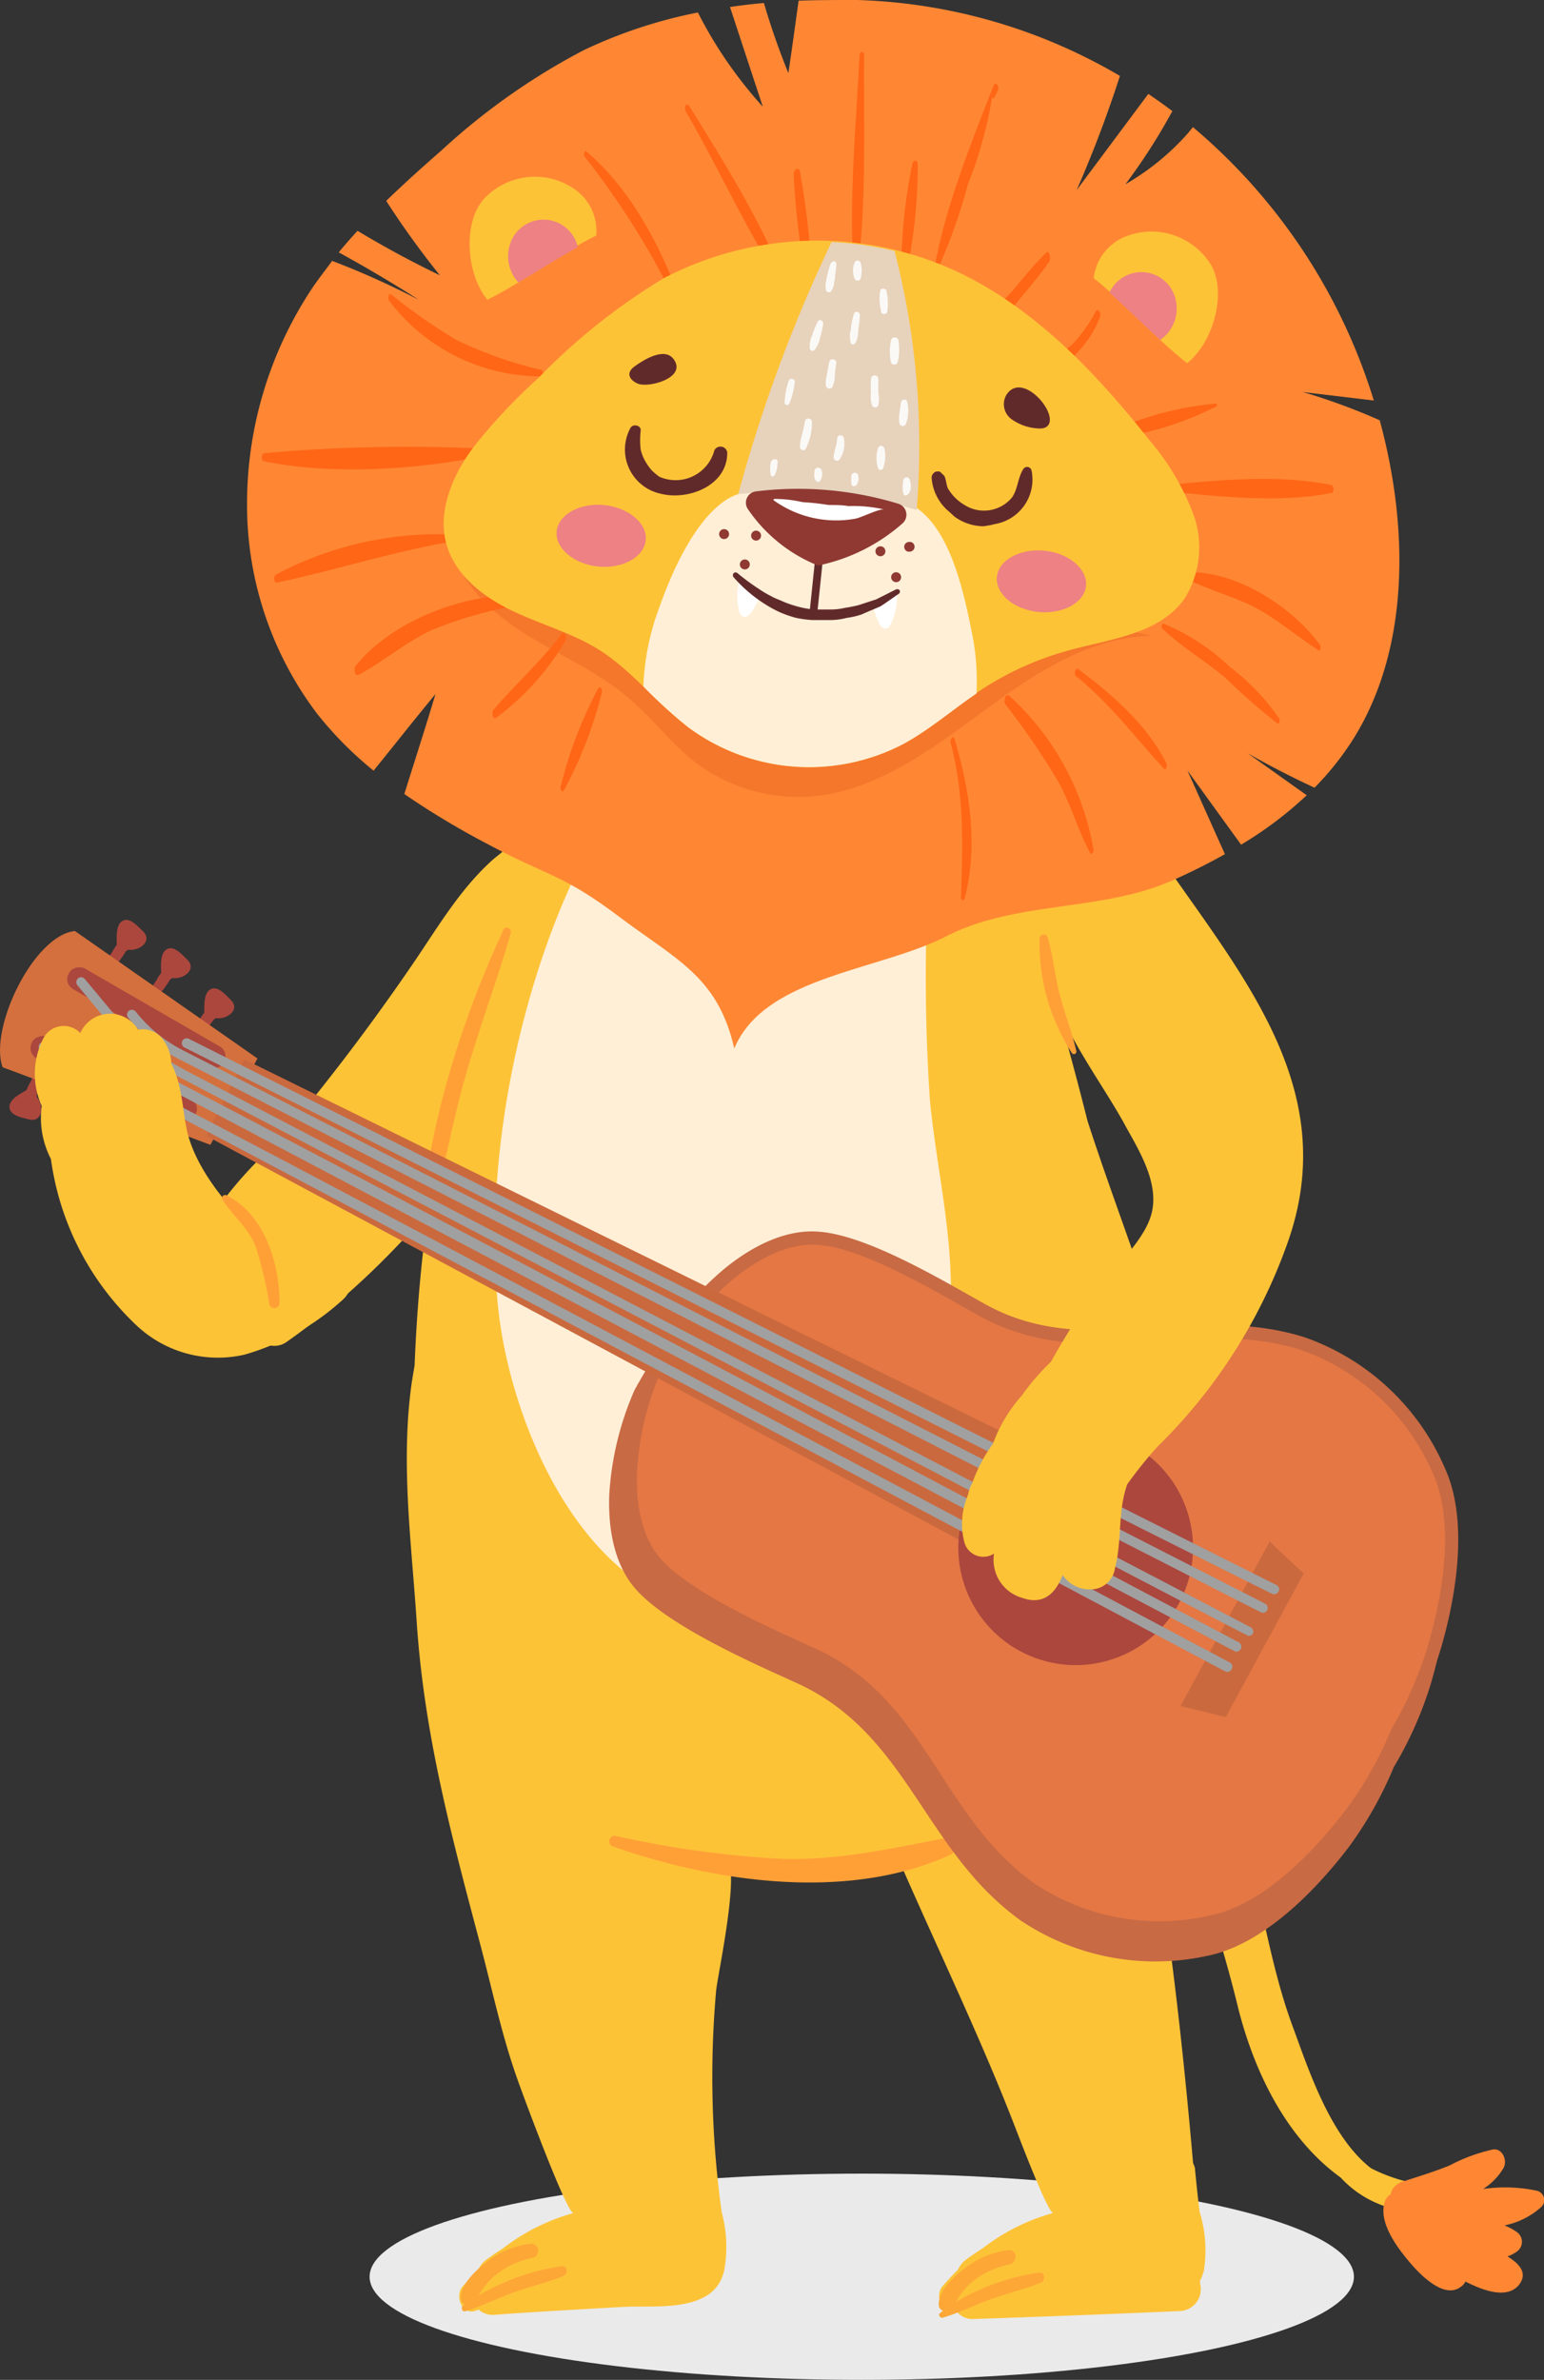 <svg xmlns="http://www.w3.org/2000/svg" viewBox="0 0 112.5 173.33"><rect x="0" y="0" width="112.5" height="173.33" fill="#333333" stroke="none"/><defs><style>.cls-1{isolation:isolate;}.cls-2{fill:#eaeaea;mix-blend-mode:multiply;}.cls-3{fill:#fdc337;}.cls-4{fill:#ffa037;}.cls-5{fill:#ffefd7;}.cls-6{fill:#ac473e;}.cls-7{fill:#d4703d;}.cls-8{fill:#c86a44;}.cls-9{fill:#e47744;}.cls-10{fill:#ca693e;}.cls-11{fill:#a0a0a0;}.cls-12{fill:#ff8734;}.cls-13{opacity:0.31;}.cls-14{fill:#de5516;}.cls-15{fill:#ff6616;}.cls-16{fill:#ed8184;}.cls-17{fill:#612a2a;}.cls-18{fill:#e7d2bc;}.cls-19{fill:#5e301b;}.cls-20{fill:#fff;}.cls-21{fill:#8f3932;}.cls-22{fill:#fda737;}.cls-23{fill:#faf9f6;}</style></defs><title>guitar</title><g class="cls-1"><g id="Layer_2" data-name="Layer 2"><g id="Layer_2-2" data-name="Layer 2"><ellipse class="cls-2" cx="62.79" cy="165.82" rx="35.86" ry="7.51"></ellipse><path class="cls-3" d="M104,159.16a12.09,12.09,0,0,1-4.1-1.24c-3-2.32-4.58-7.27-5.73-10.38-1.55-4.2-2.14-8.55-3.34-12.84a33.77,33.77,0,0,0-11.4-17.08c-.92-.75-2.22.47-1.33,1.33a34.15,34.15,0,0,1,2.65,2.91,13.56,13.56,0,0,0-3.21-1.93c-.69-.28-1.18.88-.51,1.21,4.19,2,6.41,6,8.22,10.13a97.77,97.77,0,0,1,5,15.11c1.23,4.78,3.6,9.45,7.44,12.22a7.65,7.65,0,0,0,6.27,2.45A1,1,0,0,0,104,159.16Z"></path><path class="cls-3" d="M87.41,161.09c-.13-1-.24-2.07-.34-3.11,0-.15-.09-.3-.14-.45-.46-5.28-1-10.54-1.69-15.8.31-7,1.12-14,1.18-21a25.16,25.16,0,0,0,1-9.25c-.65-10.46-5-20-8.18-29.84Q78.4,78.31,77.48,75c-.2-2.42-.23-3.61-.37-6.4,0-1.43,0-2.86,0-4.29A3.9,3.9,0,0,0,76.93,63c.2-1.35.4-2.7.62-4a3.49,3.49,0,0,0-4.13-4.23,3,3,0,0,0-1.89.15c-8.05,3.06-16.67.28-25,.82a3.45,3.45,0,0,0-3.19,2.59,3.43,3.43,0,0,0-2.75,2.32c-.13.35-.26.71-.38,1.06-6.94,11.52-9.48,24.53-10,37.73-.08.47-.16.93-.23,1.4-.79,5.8,0,11.49.38,17.26.55,8.26,2.53,15.6,4.64,23.54.85,3.2,1.52,6.41,2.61,9.54.34,1,3.71,10.13,4.18,10a14.88,14.88,0,0,0-5.14,2.57c-.42.27-.83.54-1.23.84a1.76,1.76,0,0,0-.58.73c-.4.39-.78.8-1.14,1.22-.6.71,0,2.14,1,1.74l.17-.07a1.55,1.55,0,0,0,1.19.38c3.09-.23,6.18-.39,9.27-.57,1.84-.1,4.31.19,6-.73a2.72,2.72,0,0,0,1.36-1.66,1.42,1.42,0,0,0,.07-.22,9.61,9.61,0,0,0-.17-4.26,71.2,71.2,0,0,1-.41-16.18c.12-1.18,1.81-8.95.72-9.61a12,12,0,0,0,8.67,1.1,3.29,3.29,0,0,0,2.21.17c.66-.16,1.31-.34,2-.51,2.75,6.27,5.84,12.69,8.28,19.05,1.09,2.83,2.41,6.09,2.69,6a14.88,14.88,0,0,0-5.14,2.57c-.42.27-.83.54-1.23.84a1.76,1.76,0,0,0-.58.73c-.4.39-.78.8-1.14,1.22-.59.71,0,2.14,1,1.74a1.41,1.41,0,0,0,1.21.63q7.53-.25,15.07-.58a1.59,1.59,0,0,0,1.5-2c0-.07,0-.15,0-.22a2.28,2.28,0,0,0,.21-.51,1.42,1.42,0,0,0,.07-.22A9.61,9.61,0,0,0,87.41,161.09Z"></path><path class="cls-3" d="M45.21,55.89a31,31,0,0,0-4.45,3.21,11,11,0,0,0-4.22,3l-.55.44c-2.45,2.16-4.09,5-5.89,7.63a158.81,158.81,0,0,1-10,13.13,27.89,27.89,0,0,0-4.74,5.41A1.42,1.42,0,0,0,15.14,90a6.28,6.28,0,0,0-.49,2.4,1.37,1.37,0,0,0,.18.71A3.38,3.38,0,0,0,16.37,96a2.71,2.71,0,0,0,2.17,1,1.54,1.54,0,0,0,2.38.71c6.87-4.84,12-11.08,16.73-17.79s10.25-14,10.25-22.51A1.81,1.81,0,0,0,45.21,55.89Z"></path><path class="cls-4" d="M36.69,67.7c-3,6.41-5.6,14.55-6,21.63,0,.25.34.28.42.06,1.16-3.52,1.74-7.25,2.75-10.82s2.34-7.07,3.37-10.64C37.3,67.62,36.83,67.4,36.69,67.7Z"></path><path class="cls-4" d="M68.73,133.9c-4,.77-7.73,1.61-11.83,1.48a72.52,72.52,0,0,1-12-1.66.4.4,0,0,0-.22.77c7.45,2.61,17.1,4,24.54.61C70,134.77,69.41,133.77,68.73,133.9Z"></path><path class="cls-5" d="M67.76,80.18a132.42,132.42,0,0,1-.19-14.51,2.36,2.36,0,0,0-.09-.61c.11-.66.21-1.31.34-2A2.05,2.05,0,0,0,67,61c.1-1.92.21-3.83.31-5.75a2.07,2.07,0,0,0,.09-.58l0-1.56a2,2,0,0,0-3.11-1.67,1.92,1.92,0,0,0-2.16-.73,2.14,2.14,0,0,0-3.06,1.75s0,.07,0,.1a1.78,1.78,0,0,0-2.48,1.27,2,2,0,0,0-2.56,1.31c-.18.59-.33,1.18-.49,1.78,0-.41.07-.82.08-1.24.11-2.2-3.28-2.63-3.82-.52l-.21.91a1.92,1.92,0,0,0-2.14-.45,2,2,0,0,0-1.25.82C38.73,66.55,35,83,36.31,95.37c.86,7.79,5.36,18.84,13.55,21.52,4.33,1.42,9.25-.24,12.59-3.33,6-5.54,7.19-13.76,6.78-21.52C69,88,68.15,84.16,67.76,80.18Z"></path><path class="cls-6" d="M12.11,69.16c.54-.37,1.15.37,1.5.7.8.74-.26,1.5-1.07,1.37a.36.36,0,0,1-.14.1,8.47,8.47,0,0,1-.54.79c-.32.39-.95-.07-.64-.47.06-.07.1-.15.16-.22a2.8,2.8,0,0,1,.36-.56C11.73,70.38,11.65,69.48,12.11,69.16Z"></path><path class="cls-6" d="M15.28,72.09c.54-.38,1.15.36,1.5.7.8.74-.26,1.5-1.07,1.36a.38.38,0,0,1-.14.11A8.33,8.33,0,0,1,15,75c-.31.4-.95-.06-.63-.46,0-.07.09-.15.15-.22a2.8,2.8,0,0,1,.36-.56C14.9,73.31,14.82,72.41,15.28,72.09Z"></path><path class="cls-6" d="M8.88,67.1c.55-.37,1.15.37,1.51.7.79.74-.26,1.5-1.07,1.37a.45.45,0,0,1-.14.1,8.47,8.47,0,0,1-.54.79c-.32.39-1-.07-.64-.47a1.59,1.59,0,0,0,.15-.21,4.21,4.21,0,0,1,.36-.57C8.5,68.33,8.43,67.42,8.88,67.1Z"></path><path class="cls-6" d="M4.13,82.28c0,.65.91.78,1.38.91,1,.29,1.15-1,.61-1.62a.55.55,0,0,0,0-.18,6.74,6.74,0,0,0,.38-.87c.17-.48-.55-.78-.73-.3l-.1.24a3.41,3.41,0,0,0-.29.61C5,81.31,4.16,81.72,4.13,82.28Z"></path><path class="cls-6" d="M8.29,83.45c0,.66.91.79,1.38.91,1,.29,1.14-1,.6-1.62a.37.37,0,0,0,0-.18,8.53,8.53,0,0,0,.39-.87c.17-.48-.56-.78-.73-.3,0,.08-.08.16-.11.24a3.41,3.41,0,0,0-.29.61C9.13,82.48,8.32,82.89,8.29,83.45Z"></path><path class="cls-6" d="M.69,80.6c0,.66.91.79,1.38.92,1.05.29,1.15-1,.61-1.63a.5.5,0,0,0,0-.17c.13-.29.27-.57.38-.87.17-.48-.55-.78-.73-.31,0,.09-.07.16-.1.25a3,3,0,0,0-.29.6C1.54,79.64.72,80,.69,80.6Z"></path><path class="cls-7" d="M18.76,77.09,5.46,67.81c-3,.29-6.29,7.11-5.27,9.92l15.14,5.65Z"></path><rect class="cls-6" x="9.79" y="67.62" width="1.73" height="13.02" rx="0.83" transform="translate(-58.86 46.29) rotate(-60)"></rect><rect class="cls-6" x="7.41" y="72.04" width="1.73" height="13.02" rx="0.83" transform="translate(-67.17 55.19) rotate(-66.79)"></rect><path class="cls-8" d="M94.28,100.17c-8.38-2.66-16,1.65-23.88-2.7-3-1.64-8.75-5.13-12.31-5.38-2.33-.17-4.64,1-6.55,2.53a21.38,21.38,0,0,0-5,6.08,1,1,0,0,0-.15.27,2.54,2.54,0,0,0-.16.28,22.13,22.13,0,0,0-1.84,7.67c-.08,2.44.36,5,1.89,6.77,2.32,2.7,8.66,5.48,11.73,6.87,8.19,3.7,9.23,12.19,16.37,17.32A17.64,17.64,0,0,0,88,142.44c4-.81,7.83-4.68,10.34-8a27.77,27.77,0,0,0,3.21-5.73,27.57,27.57,0,0,0,2.68-6c1.19-4,2-9.44.26-13.09A17.64,17.64,0,0,0,94.28,100.17Z"></path><path class="cls-9" d="M94.92,97.84c-8.19-2.56-15.72,1.8-23.37-2.45-2.88-1.6-8.53-5-12-5.23C57.26,90,55,91.22,53.1,92.75a21.76,21.76,0,0,0-5,6.09,1.28,1.28,0,0,0-.16.28l-.15.27a22.5,22.5,0,0,0-1.88,7.66c-.1,2.43.3,5,1.78,6.72,2.25,2.66,8.43,5.36,11.43,6.71,8,3.6,8.91,12,15.86,17.07A16.93,16.93,0,0,0,88.34,140c3.88-.85,7.72-4.74,10.21-8.1a27.34,27.34,0,0,0,3.2-5.74,27.53,27.53,0,0,0,2.69-6c1.21-4,2-9.41.39-13A16.89,16.89,0,0,0,94.92,97.84Z"></path><path class="cls-8" d="M74.7,138c-7.07-5.13-8-13.49-15.77-17-3.22-1.45-9.31-4.13-11.61-6.84-1.73-2-2-5-1.89-7.06a21.74,21.74,0,0,1,1.75-7.38s.67-1.5.67-1.5l.06,0a21.6,21.6,0,0,1,4.88-5.82c1.62-1.33,4.14-2.88,6.79-2.7,3.57.22,9.1,3.56,12.21,5.29,7.48,4.15,15-.19,23.28,2.41a17.42,17.42,0,0,1,10.21,9.53c2,4.39.41,10.82-.37,13.38a27.86,27.86,0,0,1-2.73,6.09A27.29,27.29,0,0,1,99,132.15c-1.59,2.15-5.8,7.27-10.5,8.29A17.45,17.45,0,0,1,74.7,138ZM48.28,99.61a21,21,0,0,0-1.86,7.46c-.09,1.92.13,4.58,1.65,6.38,2.16,2.54,8.21,5.2,11.26,6.58,8.18,3.68,9.08,12.14,16,17.12a16.41,16.41,0,0,0,13,2.32c4.37-.95,8.39-5.85,9.92-7.91a27.29,27.29,0,0,0,3.14-5.63A27.81,27.81,0,0,0,104,120c.74-2.45,2.26-8.6.41-12.68a16.42,16.42,0,0,0-9.6-9c-8-2.52-15.67,1.84-23.47-2.49-2.79-1.54-8.45-5-11.8-5.17-2.35-.14-4.61,1.27-6.1,2.48a21.19,21.19,0,0,0-4.87,6A1.73,1.73,0,0,0,48.28,99.61Z"></path><polygon class="cls-10" points="92.51 112.28 86.02 124.25 89.31 125.06 94.99 114.6 92.51 112.28"></polygon><polygon class="cls-10" points="71.79 113.17 15.02 82.72 17.81 77.16 75.69 105.6 71.79 113.17"></polygon><path class="cls-6" d="M86.91,113.25a8.55,8.55,0,1,1-8-9.06A8.55,8.55,0,0,1,86.91,113.25Z"></path><path class="cls-11" d="M13.6,76l79.21,39.77Z"></path><path class="cls-11" d="M92.81,116.11c-.13,0,3.46,1.8-79.37-39.82a.35.35,0,1,1,.32-.63L93,115.44a.34.34,0,0,1,.16.47A.35.35,0,0,1,92.81,116.11Z"></path><path class="cls-11" d="M89.23,121.71C88.46,121.3,12.45,80.94,11,80.26a.34.34,0,0,1-.23-.36.34.34,0,0,1,.37-.33c.1,0,.34,0,78.46,41.51a.35.35,0,0,1,.15.48A.36.36,0,0,1,89.23,121.71Z"></path><path class="cls-11" d="M90.1,120.31C90,120.31,94,122.39,9.81,78l-2.62-.17a.35.35,0,0,1-.33-.37.34.34,0,0,1,.37-.34l2.7.17c.12,0-3.57-2.07,80.34,42.33a.36.36,0,0,1-.17.67Z"></path><path class="cls-11" d="M92,117.46c-.13,0,3.69,1.92-79-40.34a11.35,11.35,0,0,1-3.66-3,.35.35,0,0,1,.05-.5.36.36,0,0,1,.5.06,10.36,10.36,0,0,0,3.43,2.81l78.86,40.31a.35.35,0,0,1,.15.47A.34.34,0,0,1,92,117.46Z"></path><path class="cls-11" d="M91,119.14c-.13,0,3.58,1.93-77.69-40.56A19.05,19.05,0,0,1,7.5,74L5.66,71.78a.37.37,0,0,1,0-.5.35.35,0,0,1,.5,0L8,73.49A18.37,18.37,0,0,0,13.6,78l77.53,40.52a.36.36,0,0,1,.15.48A.37.37,0,0,1,91,119.14Z"></path><path class="cls-11" d="M10.16,76.9l-7-.29a.35.35,0,0,1-.34-.37.34.34,0,0,1,.36-.34l7,.29a.36.36,0,0,1,.34.37A.35.35,0,0,1,10.16,76.9Z"></path><path class="cls-3" d="M23.47,92.55a4.78,4.78,0,0,0-.74-.08c-1.69-.09.2,0-1.33-.8-3.66-2-7.19-6.25-7.81-9.49-.3-1.52-.36-3.31-1.11-4.71a3,3,0,0,0-.81-2A1.82,1.82,0,0,0,10.06,75a2.37,2.37,0,0,0-4.21.24,1.67,1.67,0,0,0-2.65.31,5.68,5.68,0,0,0-.16,5,6.49,6.49,0,0,0,.67,3.86,20.43,20.43,0,0,0,6.11,12,8.65,8.65,0,0,0,8,2.25,17.87,17.87,0,0,0,7-3.86C26.31,93.56,24.92,92.83,23.47,92.55Z"></path><path class="cls-3" d="M80.34,55.48c-.52-1.07-2-.87-2.7-.12a3.7,3.7,0,0,0-3.34-1.09,3.55,3.55,0,0,0-2.4,4,6.52,6.52,0,0,0,.42,1.78c.44,2.66-1.63,3.32,0,5.52.8,2.55,4,6.07,5.14,8.55,1,2.39,3.28,5.54,4.51,7.82,1,1.82,2.52,4.21,1.93,6.46s-3.4,4.49-4.73,6.53c-.91,1.39-1.79,2.81-2.6,4.26a16.62,16.62,0,0,0-2.11,2.44,10.9,10.9,0,0,0-2.11,3.52A11,11,0,0,0,70.85,108a2.9,2.9,0,0,0-.32.89,5.28,5.28,0,0,0-.27,3.41,1.43,1.43,0,0,0,2.17.85,2.87,2.87,0,0,0,2,3.21c1.61.59,2.49-.33,3-1.65a2.37,2.37,0,0,0,2.46,1,1.78,1.78,0,0,0,1.35-1.51c.53-2,.18-4.07.89-6.09a30.35,30.35,0,0,1,2.22-2.76,39,39,0,0,0,9.5-14.93C98.75,76.43,86,67,80.34,55.48Z"></path><path class="cls-12" d="M22.74,21c.46-.69,1-1.36,1.46-2a59.53,59.53,0,0,1,6.32,2.84Q27.64,20,24.68,18.38c.44-.53.9-1.06,1.37-1.57q2.94,1.77,6,3.24a63.74,63.74,0,0,1-3.91-5.42c1.3-1.26,2.65-2.47,4-3.65A48.32,48.32,0,0,1,42.52,3.66,35.09,35.09,0,0,1,50.85.91a31.26,31.26,0,0,0,4.73,6.86Q54.38,4.14,53.19.51C54,.39,54.83.29,55.66.22a54,54,0,0,0,1.78,5.1c.18-1.13.49-3.42.75-5.27C59.6,0,61,0,62.45,0A40.06,40.06,0,0,1,81.6,5.53a87.57,87.57,0,0,1-3.15,8.31l5.22-7c.59.4,1.18.82,1.75,1.25A43,43,0,0,1,82,13.42,18.19,18.19,0,0,0,86.56,9.7l.36-.44A42.24,42.24,0,0,1,100.1,29.17l-5.18-.62a45.44,45.44,0,0,1,5.61,2.06c2.09,7.67,2.26,16.63-2,23.33a21.32,21.32,0,0,1-2.75,3.43c-1.66-.77-3.28-1.6-4.87-2.51l4.3,3.06a27.71,27.71,0,0,1-4.78,3.6l-3.91-5.4,2.73,6.09c-1.26.71-2.56,1.35-3.86,1.93C80.29,66.4,74,65.61,69,68.17S55.69,71.1,53.5,76.37c-1.18-5.22-4.19-6.45-8.37-9.59s-5-2.85-9.61-5.31a59.28,59.28,0,0,1-6.06-3.64C30.22,55.4,31,53,31.73,50.55c-1.55,1.87-3,3.72-4.51,5.58A26.69,26.69,0,0,1,23.12,52,25.2,25.2,0,0,1,18,36.63,28.38,28.38,0,0,1,22.74,21Z"></path><g class="cls-13"><path class="cls-14" d="M59.16,58a12.36,12.36,0,0,1-8.64-2.59c-1.7-1.35-3-3.13-4.68-4.54-2.14-1.83-4.74-3-7.13-4.43S34,43.08,33.07,40.4l15.19,8.65c4.67,2.66,9.82,5.42,15.11,4.51,3.65-.63,6.77-2.93,10-4.81s7-3.45,10.54-2.44c-4.61.08-8.71,2.87-12.45,5.63S63.75,57.62,59.16,58Z"></path></g><path class="cls-15" d="M72.45,7.11l.26-.53c.13-.27-.17-.71-.32-.34-1.6,4.11-3.45,8.67-4.25,13,0,.18.12.47.26.2a40.53,40.53,0,0,0,2.12-6A30.53,30.53,0,0,0,72.3,7C72.29,7.13,72.39,7.23,72.45,7.11Z"></path><path class="cls-15" d="M62.63,4c-.27,5.25-.8,10.75-.42,16,0,.24.24.16.26,0,.67-5.19.46-10.69.49-15.92C63,3.72,62.65,3.68,62.63,4Z"></path><path class="cls-15" d="M49.94,8.07c2.41,4.15,4.41,8.61,7,12.64.12.2.27-.09.22-.23C55.41,16,52.73,11.77,50.21,7.7,50,7.42,49.82,7.88,49.94,8.07Z"></path><path class="cls-15" d="M39.44,26.94a29.28,29.28,0,0,1-6.18-2.18,41,41,0,0,1-4.76-3.32c-.2-.15-.23.34-.16.45A13.88,13.88,0,0,0,39.4,27.41C39.61,27.41,39.63,27,39.44,26.94Z"></path><path class="cls-15" d="M35.13,32.67A116.12,116.12,0,0,0,19.3,33c-.26,0-.32.55-.05.6,4.94,1,10.94.63,15.89-.37C35.33,33.17,35.35,32.68,35.13,32.67Z"></path><path class="cls-15" d="M33,38.93a25.19,25.19,0,0,0-12.9,2.92c-.19.11-.16.64.11.58,4.3-.92,8.44-2.26,12.79-3C33.22,39.41,33.24,38.94,33,38.93Z"></path><path class="cls-15" d="M85,35.78c3.81.39,8.27.87,12,.13.23,0,.22-.53,0-.58-3.73-.8-8.23-.37-12,0C84.86,35.31,84.82,35.76,85,35.78Z"></path><path class="cls-15" d="M86.44,42.15c1.55.8,3.26,1.23,4.83,2,1.72.88,3.17,2.17,4.8,3.21.17.11.19-.26.13-.35-2-2.82-6.23-5.5-9.69-5.32C86.34,41.73,86.29,42.07,86.44,42.15Z"></path><path class="cls-15" d="M84.68,45.77c1.39,1.33,3.08,2.33,4.56,3.56a48.18,48.18,0,0,0,3.82,3.35c.16.11.21-.24.16-.33a16.3,16.3,0,0,0-3.62-3.79,15.66,15.66,0,0,0-4.8-3.13C84.64,45.38,84.58,45.68,84.68,45.77Z"></path><path class="cls-15" d="M78.37,49.22c2.49,2,4.29,4.43,6.42,6.75.17.18.27-.22.21-.35-1.42-2.86-4-5.06-6.45-6.9C78.36,48.58,78.22,49.1,78.37,49.22Z"></path><path class="cls-15" d="M73.26,51.31A53.2,53.2,0,0,1,77,56.75c1,1.72,1.5,3.63,2.42,5.36.11.21.27-.07.26-.21a19.67,19.67,0,0,0-6.11-11.2C73.23,50.42,73.11,51.1,73.26,51.31Z"></path><path class="cls-15" d="M88.63,29.39a23.29,23.29,0,0,0-7.61,2c-.16.08-.24.58,0,.56a23.51,23.51,0,0,0,7.61-2.35C88.68,29.54,88.7,29.38,88.63,29.39Z"></path><path class="cls-15" d="M66.46,12a39.32,39.32,0,0,0-.79,8.23c0,.23.24.23.3,0a37.71,37.71,0,0,0,.9-8.22C66.89,11.61,66.53,11.59,66.46,12Z"></path><path class="cls-15" d="M57.83,12.72a55.49,55.49,0,0,0,1.11,8.64c.05.22.27.08.27-.09a60.82,60.82,0,0,0-.91-8.71C58.23,12.07,57.79,12.33,57.83,12.72Z"></path><path class="cls-15" d="M76.2,18.43c-.88.87-1.67,1.85-2.47,2.8a13.53,13.53,0,0,0-2.3,3.08c0,.08,0,.48.15.38a9,9,0,0,0,2.25-2.35c.89-1.07,1.82-2.13,2.62-3.28C76.58,18.87,76.49,18.14,76.2,18.43Z"></path><path class="cls-15" d="M79.8,22.75a10.35,10.35,0,0,1-1.47,2.11c-.66.73-1.55,1.15-2.22,1.84-.09.1-.19.53,0,.52a4.08,4.08,0,0,0,2.28-1.43,7.62,7.62,0,0,0,1.73-2.63C80.29,22.86,80,22.32,79.8,22.75Z"></path><path class="cls-15" d="M37.72,43.38c-4-.14-9.21,1.88-11.8,5.11-.17.21-.11.84.25.64,1.85-1,3.43-2.39,5.38-3.28a31,31,0,0,1,6.17-1.76C38,44,38,43.39,37.72,43.38Z"></path><path class="cls-15" d="M40.91,46.19c-1.51,2-3.34,3.62-4.95,5.5-.15.18-.08.76.22.57a18.91,18.91,0,0,0,5-5.56C41.33,46.48,41.17,45.85,40.91,46.19Z"></path><path class="cls-15" d="M43.56,50.18a31.49,31.49,0,0,0-2.72,7.14c0,.2.12.47.27.21a30.54,30.54,0,0,0,2.75-7.12C43.92,50.2,43.71,49.9,43.56,50.18Z"></path><path class="cls-15" d="M69.26,54.08c1,3.74.9,7.41.76,11.26,0,.21.21.32.27.08,1-3.85.37-7.86-.73-11.58C69.46,53.51,69.19,53.85,69.26,54.08Z"></path><path class="cls-15" d="M49.56,21.85c-1.46-4-3.61-8.06-6.81-10.8-.18-.15-.25.23-.16.35A58.53,58.53,0,0,1,49.3,22.13C49.41,22.38,49.63,22,49.56,21.85Z"></path><path class="cls-3" d="M65.85,54.17A14.81,14.81,0,0,1,50.19,53c-2.31-1.73-4.09-4.12-6.52-5.66-2-1.26-4.32-1.87-6.44-2.9s-4.18-2.65-4.75-5,.58-5,2.07-6.93a40.81,40.81,0,0,1,4.7-5,45.31,45.31,0,0,1,9.12-7.25,24.17,24.17,0,0,1,22.33,0C75.9,23,80.06,27.4,83.7,32a18.12,18.12,0,0,1,3.23,5.4,7.06,7.06,0,0,1-.57,6.12c-1.79,2.64-5.37,3-8.42,3.83a22.44,22.44,0,0,0-6.42,2.87C69.6,51.51,67.86,53.07,65.85,54.17Z"></path><path class="cls-5" d="M71.15,50.51c-1.78,1.21-3.42,2.63-5.3,3.66A14.81,14.81,0,0,1,50.19,53a36,36,0,0,1-3.31-3A18,18,0,0,1,48,44.35c.93-2.66,2.62-6.51,5-8,1.84-1.13,3.79-.21,5.93-.2,2.75,0,5.9-.68,8.07,1,2.32,1.82,3.23,6,3.81,8.91A17.46,17.46,0,0,1,71.15,50.51Z"></path><path class="cls-3" d="M86.5,26.45c1.86-1.46,2.93-5.08,1.74-7.15a5.09,5.09,0,0,0-6.1-2.12,3.72,3.72,0,0,0-2.45,3.08C82,22.07,84.16,24.64,86.5,26.45Z"></path><path class="cls-16" d="M84.54,24.76a2.79,2.79,0,0,0,1.14-2.86,2.56,2.56,0,0,0-4.84-.59C82.07,22.42,83.31,23.64,84.54,24.76Z"></path><path class="cls-17" d="M75.16,34.26a.33.33,0,0,0-.61-.08c-.4.63-.38,1.44-.82,2.06a2.65,2.65,0,0,1-3.48.52,3.36,3.36,0,0,1-1.17-1.17c-.15-.28-.14-.83-.34-1s-.24-.28-.39-.25a.1.1,0,0,0-.07,0h-.06a.48.48,0,0,0-.34.45,3.52,3.52,0,0,0,1.28,2.48l.38.35a3.5,3.5,0,0,0,1,.52,3.67,3.67,0,0,0,1.09.19,6.21,6.21,0,0,0,.86-.16A3.29,3.29,0,0,0,75.16,34.26Z"></path><path class="cls-17" d="M52.05,32.8a2.92,2.92,0,0,1-3.81,2,1.19,1.19,0,0,1-.2-.08,4.79,4.79,0,0,1-.55-.46,4.19,4.19,0,0,1-.47-.66,3.23,3.23,0,0,1-.34-.87,6.23,6.23,0,0,1,0-1.36c.05-.41-.56-.52-.74-.21a3.29,3.29,0,0,0,2.16,4.79c2,.53,4.91-.55,4.89-3A.5.5,0,0,0,52.05,32.8Z"></path><path class="cls-18" d="M65.18,18.28a56.86,56.86,0,0,1,1.61,18.86,32.71,32.71,0,0,0-13-1.15,109.07,109.07,0,0,1,6.8-18.36A24.84,24.84,0,0,1,65.18,18.28Z"></path><path class="cls-19" d="M74,28.94a2,2,0,0,1,2.43,1.83A2,2,0,0,1,74,28.94Z"></path><path class="cls-16" d="M72.64,42c-.13,1.24,1.23,2.39,3,2.57s3.37-.66,3.49-1.89-1.23-2.38-3-2.57S72.77,40.77,72.64,42Z"></path><path class="cls-16" d="M40.56,38.69c-.13,1.23,1.23,2.38,3,2.57s3.36-.67,3.49-1.9-1.23-2.38-3-2.57S40.68,37.46,40.56,38.69Z"></path><path class="cls-20" d="M63.61,44A5.22,5.22,0,0,0,64,45.27c.09.25.27.52.53.5s.35-.24.44-.45a4.87,4.87,0,0,0,.38-2.23A2.94,2.94,0,0,1,63.61,44Z"></path><path class="cls-20" d="M55.37,43.39a5.39,5.39,0,0,1-.58,1.15c-.15.21-.38.45-.62.37s-.3-.31-.35-.53a4.8,4.8,0,0,1,.09-2.26A2.84,2.84,0,0,0,55.37,43.39Z"></path><path class="cls-17" d="M59.23,45a.29.29,0,0,1-.25-.32l.37-3.55a.28.28,0,0,1,.31-.26.28.28,0,0,1,.25.32l-.37,3.55A.28.28,0,0,1,59.23,45Z"></path><path class="cls-17" d="M65.51,43.23s-1.2.84-1.32.91-1,.42-1.38.6A5.47,5.47,0,0,1,61.7,45a4.84,4.84,0,0,1-1.21.16c-.43,0-.83,0-1.3,0A8.27,8.27,0,0,1,58,45a8.18,8.18,0,0,1-1.18-.41,8.59,8.59,0,0,1-1-.54,10.4,10.4,0,0,1-2.36-2,.23.23,0,0,1,0-.31.21.21,0,0,1,.27,0,17.17,17.17,0,0,0,1.62,1.19,7.08,7.08,0,0,0,.82.48c.29.17.63.28,1,.45a8.47,8.47,0,0,0,1,.33,6.67,6.67,0,0,0,1.16.2h1.13a4.55,4.55,0,0,0,1.11-.12,9.9,9.9,0,0,0,1-.2l1.28-.42,1.43-.72a.22.22,0,0,1,.29.1A.23.23,0,0,1,65.51,43.23Z"></path><path class="cls-21" d="M55.08,35.79a25.14,25.14,0,0,1,10.38.9.84.84,0,0,1,.31,1.42,13.35,13.35,0,0,1-6.17,3.08,11.23,11.23,0,0,1-5.1-4.1A.83.83,0,0,1,55.08,35.79Z"></path><path class="cls-20" d="M56.43,36.34a8.9,8.9,0,0,1,1.9.2c.31.08.48,0,2.05.24.49,0,1,0,1.43.08a10.08,10.08,0,0,1,2.63.25c-.33-.1-1.7.6-2.13.67a7.81,7.81,0,0,1-5.92-1.33A.06.06,0,0,1,56.43,36.34Z"></path><path class="cls-21" d="M64.11,40.51a.36.36,0,0,0,.08-.72A.36.36,0,0,0,64.11,40.51Z"></path><path class="cls-21" d="M65.26,42.4a.36.36,0,0,0,.07-.72A.36.36,0,0,0,65.26,42.4Z"></path><path class="cls-21" d="M66.36,39.47h-.13a.36.36,0,0,0-.07.71l.13,0A.36.36,0,0,0,66.36,39.47Z"></path><path class="cls-21" d="M54.23,41.47a.36.36,0,0,0,.08-.72A.36.36,0,0,0,54.23,41.47Z"></path><path class="cls-21" d="M55.05,39.37a.36.36,0,0,0,.08-.72A.36.36,0,0,0,55.05,39.37Z"></path><path class="cls-21" d="M52.72,39.26a.36.36,0,0,0,.08-.72A.36.36,0,0,0,52.72,39.26Z"></path><path class="cls-3" d="M35.51,21.83C34,20,33.68,16.25,35.27,14.48a5.07,5.07,0,0,1,6.4-.83,3.7,3.7,0,0,1,1.77,3.51C40.78,18.45,38.17,20.53,35.51,21.83Z"></path><path class="cls-16" d="M37.77,20.57a2.81,2.81,0,0,1-.53-3A2.56,2.56,0,0,1,42.1,18C40.67,18.79,39.2,19.73,37.77,20.57Z"></path><path class="cls-22" d="M75.72,165.52a16.54,16.54,0,0,0-6.08,2.14l.23-.37a5.2,5.2,0,0,1,1.09-1.2,6.44,6.44,0,0,1,2.64-1.18.5.5,0,0,0,.36-.37.46.46,0,0,0,0-.4.48.48,0,0,0-.45-.26,6.34,6.34,0,0,0-3.19,1.31c-.78.6-1.92,1.6-1.92,2.65a.45.45,0,0,0,.32.46l-.22.16c-.17.13,0,.4.2.34,1.21-.36,2.34-.93,3.54-1.36s2.44-.72,3.63-1.2C76.16,166.1,76.17,165.46,75.72,165.52Z"></path><path class="cls-22" d="M40.94,165.05a16.56,16.56,0,0,0-6.07,2.14c.07-.12.14-.24.23-.37a4.94,4.94,0,0,1,1.09-1.19,6.36,6.36,0,0,1,2.63-1.19.5.5,0,0,0,.37-.36.52.52,0,0,0-.51-.67,6.43,6.43,0,0,0-3.19,1.31c-.78.6-1.91,1.61-1.91,2.66a.44.44,0,0,0,.32.45c-.07.06-.16.11-.23.16s0,.4.2.35c1.22-.37,2.35-.94,3.54-1.37s2.45-.72,3.63-1.2C41.38,165.63,41.39,165,40.94,165.05Z"></path><path class="cls-4" d="M16.51,87.06a.23.23,0,0,0-.31.31c.77,1.21,1.87,2,2.43,3.42a29.21,29.21,0,0,1,1,4.23.38.38,0,0,0,.74-.1C20.36,92,19.28,88.45,16.51,87.06Z"></path><path class="cls-4" d="M77.22,72.45c-.36-1.38-.48-2.81-.88-4.17a.3.3,0,0,0-.59.08,14.6,14.6,0,0,0,2.34,8.32.18.18,0,0,0,.33-.14C78.1,75.15,77.59,73.83,77.22,72.45Z"></path><path class="cls-12" d="M112,159.56a11.14,11.14,0,0,0-3.94-.13,4.53,4.53,0,0,0,1.49-1.53c.3-.53-.06-1.45-.77-1.35a12.59,12.59,0,0,0-3.15,1.16c-1.15.47-2.34.83-3.52,1.21a1.17,1.17,0,0,0-.39.24,1,1,0,0,0-.39.65,1,1,0,0,0-.44.56c-.45,1.49.85,3.23,1.75,4.31.73.88,2.54,2.82,3.79,1.88a1.05,1.05,0,0,0,.35-.39c1.21.62,3,1.32,3.89.25.69-.88,0-1.57-.83-2.08a2.67,2.67,0,0,0,.63-.32.87.87,0,0,0,0-1.49,4.34,4.34,0,0,0-.85-.45,5.67,5.67,0,0,0,2.69-1.35A.7.7,0,0,0,112,159.56Z"></path><path class="cls-17" d="M73.31,28.79a1.35,1.35,0,0,0,.45,1.78,3.67,3.67,0,0,0,2.11.64C77.86,31,74.59,26.7,73.31,28.79Z"></path><path class="cls-17" d="M49.12,26.21c-.65-1-2.23,0-2.89.48s-.36,1,.26,1.26C47.33,28.26,50,27.51,49.12,26.21Z"></path><path class="cls-23" d="M60.49,19.27a11.44,11.44,0,0,0-.32,1.31,1.61,1.61,0,0,0,0,.49c0,.19.31.32.41.11a1.46,1.46,0,0,0,.18-.43c0-.16.05-.32.08-.47,0-.32.08-.63.1-1S60.56,19,60.49,19.27Z"></path><path class="cls-23" d="M62.71,19.14a.24.24,0,0,0-.43-.05,1.55,1.55,0,0,0,0,1.23.24.24,0,0,0,.44-.06A2.23,2.23,0,0,0,62.71,19.14Z"></path><path class="cls-23" d="M64.6,21.25c0-.3-.48-.31-.48,0a4,4,0,0,0,.1,1.51c.09.2.38.12.43-.06A4,4,0,0,0,64.6,21.25Z"></path><path class="cls-23" d="M62.65,22.93c0-.2-.32-.33-.41-.11A4,4,0,0,0,62,24,1.74,1.74,0,0,0,62,25c.06.13.25.1.32,0a1.91,1.91,0,0,0,.21-.94A7.28,7.28,0,0,0,62.65,22.93Z"></path><path class="cls-23" d="M65.47,24.85a.28.28,0,0,0-.56,0,3.88,3.88,0,0,0,0,1.52.26.26,0,0,0,.5,0A3.88,3.88,0,0,0,65.47,24.85Z"></path><path class="cls-23" d="M59.59,23.41a6.65,6.65,0,0,0-.41,1,1.82,1.82,0,0,0-.17,1,.2.2,0,0,0,.33.09,2,2,0,0,0,.41-.9,6.35,6.35,0,0,0,.23-1C60,23.3,59.68,23.24,59.59,23.41Z"></path><path class="cls-23" d="M60.42,26.36c-.06.31-.12.62-.17.94a2.06,2.06,0,0,0-.07.82.26.26,0,0,0,.47.06,2.18,2.18,0,0,0,.18-.81c0-.31.07-.63.1-.94S60.48,26.07,60.42,26.36Z"></path><path class="cls-23" d="M64,28.61c0-.32,0-.64,0-1a.27.27,0,0,0-.54,0,8,8,0,0,0,0,1,2.1,2.1,0,0,0,.07.9.25.25,0,0,0,.47,0A2.27,2.27,0,0,0,64,28.61Z"></path><path class="cls-23" d="M66.1,29.27c0-.23-.39-.21-.44,0s-.08.54-.12.82a2.16,2.16,0,0,0,0,.76.25.25,0,0,0,.45.06A2.7,2.7,0,0,0,66.1,29.27Z"></path><path class="cls-23" d="M57.46,27.76a5.58,5.58,0,0,0-.29,1.57.18.18,0,0,0,.33.09,5.38,5.38,0,0,0,.4-1.54C58,27.59,57.53,27.47,57.46,27.76Z"></path><path class="cls-23" d="M58.66,30.66c-.06.32-.14.64-.22,1a2.85,2.85,0,0,0-.15.91.23.23,0,0,0,.42.12,4.22,4.22,0,0,0,.45-1.93C59.19,30.44,58.71,30.38,58.66,30.66Z"></path><path class="cls-23" d="M61.48,31.88a.25.25,0,0,0-.48,0c0,.25-.07.51-.13.76a2.71,2.71,0,0,0-.13.69.25.25,0,0,0,.41.17A2.05,2.05,0,0,0,61.48,31.88Z"></path><path class="cls-23" d="M64.43,32.64a.24.24,0,0,0-.46,0,2.56,2.56,0,0,0,0,1.45.2.2,0,0,0,.38,0A2.47,2.47,0,0,0,64.43,32.64Z"></path><path class="cls-23" d="M56.16,33.69a2.38,2.38,0,0,0,0,.92.16.16,0,0,0,.29,0,2.35,2.35,0,0,0,.21-1C56.68,33.38,56.2,33.38,56.16,33.69Z"></path><path class="cls-23" d="M66.28,34.91a.24.24,0,0,0-.46.06,2.44,2.44,0,0,0,0,1,.17.17,0,0,0,.25.09C66.43,35.88,66.4,35.29,66.28,34.91Z"></path><path class="cls-23" d="M62.52,34.61c-.05-.27-.51-.21-.49.07a3.74,3.74,0,0,0,0,.58.21.21,0,0,0,.35.09A.78.78,0,0,0,62.52,34.61Z"></path><path class="cls-23" d="M59.88,34.33a.27.27,0,0,0-.54,0c0,.26-.06.52.13.71a.18.18,0,0,0,.27,0A.84.84,0,0,0,59.88,34.33Z"></path></g></g></g></svg>